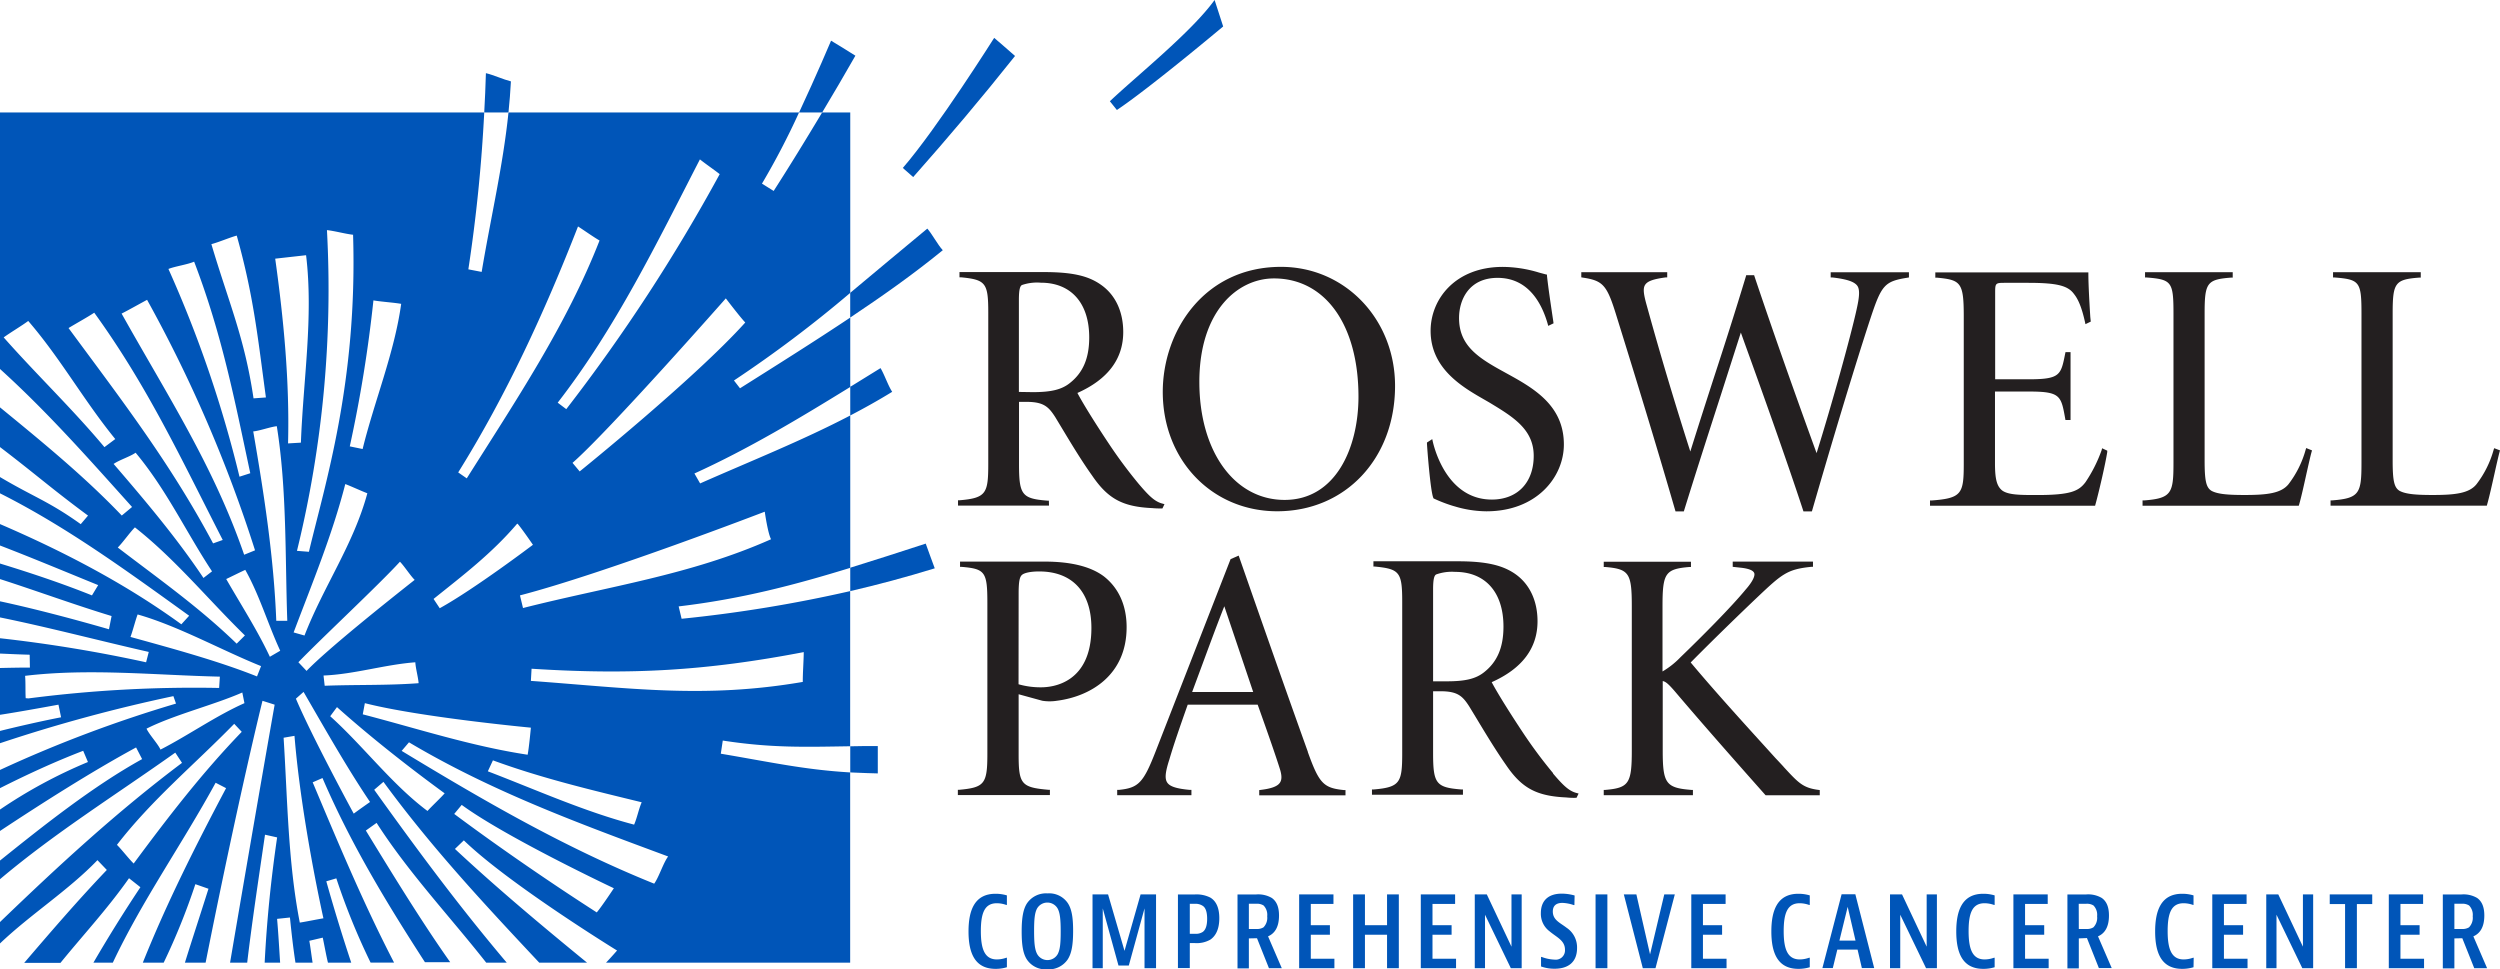 <svg id="roswell2017" data-name="Layer 1" xmlns="http://www.w3.org/2000/svg" viewBox="0 0 583.65 226.29"><defs><style>.roswell-logo-1{fill:#0055b8}.roswell-logo-2{fill:#231f20}</style></defs>
                            <g id="tag"><path class="roswell-logo-1" d="M235.07 225.81a9.08 9.08 0 0 1-2.65.38c-4.93 0-6.31-3.86-6.31-8.74s1.38-8.79 6.31-8.79a9.08 9.08 0 0 1 2.65.38v2.23h-.14a6.7 6.7 0 0 0-2.21-.4c-2.86 0-3.73 2.3-3.73 6.51s.9 6.61 3.75 6.61a6.65 6.65 0 0 0 2.19-.4h.14zM249.26 224a5.35 5.35 0 0 1-4.79 2.3 5.24 5.24 0 0 1-4.7-2.25c-.93-1.4-1.25-3.43-1.25-6.59s.35-5.21 1.25-6.58a5.38 5.38 0 0 1 4.81-2.31 5.25 5.25 0 0 1 4.7 2.26c.93 1.4 1.25 3.4 1.25 6.49 0 3.32-.37 5.3-1.27 6.68m-2.26-1.39c.48-1 .63-2.4.63-5.13 0-2.93-.18-4.28-.65-5.26a2.77 2.77 0 0 0-4.93 0c-.48 1-.63 2.38-.63 5.11 0 2.93.18 4.3.66 5.29a2.75 2.75 0 0 0 4.92 0M258.69 208.81l3.84 13.18 3.75-13.18h3.61v17.23h-2.69v-13.97l-3.67 13.34h-2.41l-3.67-13.34v13.97h-2.39v-17.23h3.63zM278.92 208.82a7.09 7.09 0 0 1 3.66.74c1.28.78 2.08 2.28 2.08 4.81s-.83 4.14-2.1 5a6.42 6.42 0 0 1-3.64.8h-1.15V226H275v-17.18zm-1.15 9.18H279a2.87 2.87 0 0 0 1.82-.45c.66-.5 1-1.5 1-3.05s-.34-2.56-1-3a3 3 0 0 0-1.82-.5h-1.23zM291.56 219.08v7h-2.65v-17.26h4.33a6.26 6.26 0 0 1 3.68.82c1.1.78 1.68 2.08 1.68 4.1 0 2.69-1 4.19-2.56 4.86l3.21 7.44h-3l-2.79-7zm0-2.2h1.75a2.87 2.87 0 0 0 1.66-.38 3.17 3.17 0 0 0 .87-2.58 3.12 3.12 0 0 0-.85-2.53 2.91 2.91 0 0 0-1.73-.4h-1.7zM311.31 208.81v2.23h-5.29V216h4.46v2.23h-4.46v5.59h5.51v2.22h-8.23v-17.23h8.01zM318.66 208.81V216h5.16v-7.19h2.75v17.23h-2.75v-7.81h-5.16v7.81h-2.76v-17.23h2.76zM339.71 208.81v2.23h-5.28V216h4.46v2.23h-4.46v5.59h5.5v2.22h-8.23v-17.23h8.01zM347.11 208.81l5.76 12.2v-12.2h2.38v17.23h-2.53l-6.03-12.49v12.49h-2.39v-17.23h2.81zM367.56 211.29h-.18a9 9 0 0 0-2.63-.5c-1.45 0-2.23.68-2.23 2 0 2 1.66 2.61 3.21 3.8a5.5 5.5 0 0 1 2.45 4.74c0 3.28-2.05 4.83-5.25 4.83a9.16 9.16 0 0 1-3.16-.53v-2.22h.16a9.28 9.28 0 0 0 2.95.62 2.17 2.17 0 0 0 2.48-2.3c0-2.18-1.91-2.88-3.63-4.33a5.1 5.1 0 0 1-2-4.23c0-2.93 1.77-4.54 4.88-4.54a11.22 11.22 0 0 1 3 .43zM372.5 208.81h2.76v17.23h-2.76zM382.03 208.81l3.19 14 3.32-14H391l-4.51 17.23h-2.96l-4.43-17.23h2.93zM402.86 208.81v2.23h-5.29V216h4.47v2.23h-4.47v5.59h5.51v2.22h-8.23v-17.23h8.01zM422.51 225.81a9.19 9.19 0 0 1-2.66.38c-4.93 0-6.31-3.86-6.31-8.74s1.38-8.79 6.31-8.79a9.19 9.19 0 0 1 2.66.38v2.23h-.15a6.7 6.7 0 0 0-2.21-.4c-2.85 0-3.73 2.3-3.73 6.51s.9 6.61 3.76 6.61a6.63 6.63 0 0 0 2.18-.4h.15zM434.67 226l-1-4.3h-4.73l-1.05 4.3h-2.43l4.48-17.22h3.21l4.4 17.22zm-5.24-6.41h3.76l-1.83-7.88zM444.05 208.81l5.75 12.2v-12.2h2.39v17.23h-2.53l-6.03-12.49v12.49h-2.39v-17.23h2.81zM465.67 225.81a9.08 9.08 0 0 1-2.65.38c-4.93 0-6.31-3.86-6.31-8.74s1.38-8.79 6.31-8.79a9.08 9.08 0 0 1 2.65.38v2.23h-.14a6.7 6.7 0 0 0-2.21-.4c-2.86 0-3.73 2.3-3.73 6.51s.9 6.61 3.75 6.61a6.65 6.65 0 0 0 2.19-.4h.14zM478.06 208.81v2.23h-5.29V216h4.47v2.23h-4.47v5.59h5.51v2.22h-8.23v-17.23h8.01zM485.32 219.08v7h-2.66v-17.26H487a6.24 6.24 0 0 1 3.68.82c1.1.78 1.68 2.08 1.68 4.1 0 2.69-1 4.19-2.56 4.86l3.2 7.4h-3l-2.78-7zm0-2.2h1.74a2.86 2.86 0 0 0 1.66-.38 3.17 3.17 0 0 0 .87-2.58 3.12 3.12 0 0 0-.85-2.53A2.88 2.88 0 0 0 487 211h-1.7zM512.1 225.81a9.08 9.08 0 0 1-2.65.38c-4.93 0-6.31-3.86-6.31-8.74s1.38-8.79 6.31-8.79a9.08 9.08 0 0 1 2.65.38v2.23h-.1a6.7 6.7 0 0 0-2.21-.4c-2.86 0-3.73 2.3-3.73 6.51s.9 6.61 3.75 6.61a6.65 6.65 0 0 0 2.19-.4h.14zM524.49 208.81v2.23h-5.29V216h4.47v2.23h-4.47v5.59h5.51v2.22h-8.23v-17.23h8.01zM531.89 208.81l5.75 12.2v-12.2h2.39v17.23h-2.53l-6.03-12.49v12.49h-2.39v-17.23h2.81zM553.82 208.81v2.26h-3.58v14.97h-2.76v-14.97h-3.58v-2.26h9.92zM565.7 208.81v2.23h-5.29V216h4.47v2.23h-4.47v5.59h5.51v2.22h-8.23v-17.23h8.01zM573 219.08v7h-2.7v-17.26h4.33a6.24 6.24 0 0 1 3.68.82c1.1.78 1.68 2.08 1.68 4.1 0 2.69-1 4.19-2.56 4.86l3.21 7.44h-3l-2.79-7zm0-2.2h1.75a2.87 2.87 0 0 0 1.66-.38 3.17 3.17 0 0 0 .87-2.58 3.12 3.12 0 0 0-.85-2.53 2.91 2.91 0 0 0-1.73-.4H573z"></path></g>
                            <g id="puff"><path class="roswell-logo-1" d="M159.13 144.47l-.69-2.9c14.59-1.72 27.06-5 40.06-9V97c-11.37 5.93-23.11 10.58-35.05 15.86l-1.33-2.32c12.65-5.75 24.55-12.91 36.38-20.2v-16.2c-8.43 5.62-17 11-25.74 16.51l-1.41-1.82a288.16 288.16 0 0 0 27.15-20.46V26.25h-6.56c-3.69 6.16-7.44 12.28-11.32 18.33l-2.73-1.71a176.19 176.19 0 0 0 8.66-16.62h-67.84c-1.29 12.57-4.15 24.59-6.26 37.23l-3.11-.6a365.85 365.85 0 0 0 3.71-36.63H0v59.89c11.05 10 20.82 21.07 30.83 32.22l-2.4 2C19.72 111.23 9.82 103.14 0 95.1v9.27c8.41 6.41 12 9.68 20.55 16l-1.7 2c-7.52-5.38-11-6.34-18.85-11v3.8c15.66 7.88 29.81 18.25 44.16 28.58l-1.82 2c-13.07-9.49-27.49-17-42.34-23.4v5c7.64 2.94 15.21 6.11 22.92 9.25l-1.45 2.4c-7-2.81-14.22-5.22-21.47-7.44v3.63c8.29 2.66 17.62 6.08 26.05 8.63l-.61 3.09c-8-2.31-17.25-4.77-25.44-6.53v3.76c11.52 2.35 22.94 5.38 34.73 8.06l-.62 2.42A330.49 330.49 0 0 0 0 149v3.58c2.29.1 4.59.21 6.93.27l.05 3c-2.32 0-4.66.05-7 .1v10.93c3.87-.59 9.8-1.66 13.67-2.37l.61 2.95c-4.1.78-10.23 2.17-14.28 3.19v2.87a368.22 368.22 0 0 1 40.5-11l.61 1.74A301.38 301.38 0 0 0 0 179.75V184c6.28-3.16 12.68-6.13 19.42-8.72l1.11 2.62A115 115 0 0 0 0 189v5c9.81-6.49 21.39-13.87 31.77-19.5l1.41 2.72c-11.46 6.33-23.1 15.59-33.18 23.69v4.35c12.88-10.87 27-19.66 40.92-29.55l1.57 2.39C27.3 189.51 13.65 202.11 0 215.26v5c7.12-6.79 16.06-12.47 22.75-19.45l2.19 2.29c-6.68 7-13 14.34-19.29 21.69h8.47c5.26-6.48 10.93-12.55 16-19.76l2.66 2.1q-5.78 8.68-10.97 17.61h4.53c6.87-14.55 16.23-27.75 24-42l2.44 1.26c-7.09 13.4-13.85 26.78-19.44 40.75h4.87a152.76 152.76 0 0 0 7.4-18.33l3.06 1.07c-2.23 7.06-4 12.4-5.5 17.26H48c7.74-38.9 13.28-61.14 13.28-61.14l2.84.9s-4 22.59-10.41 60.24h4c1.18-9.93 2.7-19.83 4.16-29.88l2.83.63c-1.43 9.73-2.42 19.48-2.91 29.25h3.61c-.2-3-.42-7-.71-10.23l3-.32c.35 3.45.76 7.17 1.29 10.55h4c-.19-1.13-.55-4-.77-5.11l3.14-.74c.3 1.39.86 4.48 1.22 5.85H82q-3.13-9.41-5.82-19l2.34-.69a157.39 157.39 0 0 0 8 19.67H92c-7.05-13.6-12.89-27.56-19-42.09l2.29-1c6.62 15.41 15 29.19 23.92 43h5.9c-6.8-9.64-13.37-20.39-19.7-30.74l2.51-1.79c7.42 11.58 17.08 21.82 25.59 32.63h4.79c-11.11-13.13-20.72-26.1-30.94-40.36l2.16-1.85C100.7 197.8 113 211 125.89 224.74h11.16c-10.5-8.59-20.91-17.29-30.84-26.55l2.08-2c10.52 10.2 35.77 25.72 35.77 25.72s-1.28 1.48-2.58 2.84h57v-44.42c-10.69-.63-18.54-2.4-30.2-4.37l.46-3.07c11.41 1.77 19.38 1.49 29.74 1.33V138a321.85 321.85 0 0 1-39.37 6.46m19.43-25s.7 5 1.47 6.43c-18.84 8.38-38 11-57.91 16.06l-.71-2.95c19.66-5.11 57.15-19.54 57.15-19.54m-55.36 56.74c-13.18-2-25.62-6.08-38.49-9.43l.49-2.61c12.86 3.29 38.76 5.72 38.76 5.72s-.44 4.78-.76 6.32m26.63 11.1c-.71 1.63-1.06 3.6-1.77 5.22-11.62-3.05-22.94-8.16-34.15-12.45l1.19-2.56c11.32 4.16 23 6.93 34.73 9.79M174 75.28c-11.76 13.08-38.67 34.78-38.67 34.78l-1.67-2c8.47-7.4 35.79-38.4 35.79-38.4s3.4 4.46 4.55 5.64m-6-34.61a410.71 410.71 0 0 1-35.8 54.83l-2-1.51c13.54-17.45 23.1-37.18 33.2-56.8 1.42 1.13 3.24 2.36 4.64 3.46m-33.2 12.13c1.57 1 3.62 2.48 5.13 3.35-7.76 19.86-19.68 37.56-31 55.53l-2-1.39c11.29-18.09 20.23-37.58 28-57.49m-14.11 69.5c1 1.15 3.56 4.89 3.56 4.89s-13.65 10.33-21.76 14.81l-1.44-2.17c6.77-5.44 13.51-10.53 19.51-17.56m-23 37.23c-7.19.55-14.73.32-21.93.6l-.27-2.39c7.18-.29 14.27-2.55 21.43-3.09.08 1.43.66 3.45.77 4.88m-26.18-2.89l-1.89-2c5-5.22 18.82-18.11 23.71-23.47 1 1 2.42 3.24 3.44 4.24-6.33 5-20.23 16.06-25.26 21.27m-3-9c4.34-11.51 9-22.71 12.06-34.64 1.41.53 3.74 1.62 5.15 2.15-3.2 11.89-10.23 21.75-14.67 33.21zm25.11-76.71c-1.58 11.45-6.25 22.67-9 33.89l-3-.62a315.35 315.35 0 0 0 5.52-34.08c1.74.31 4.76.5 6.49.81M82.43 54.82c1.07 34.44-6.62 58.42-10.31 74l-2.79-.22a256.47 256.47 0 0 0 7-74.88c1.88.21 4.26.88 6.13 1.09m-11 4.78c1.74 14.46-.68 29.2-1.21 43.75l-3 .18c.37-14.41-1-28.84-3-43.13l7.13-.8m-4.31 85.34H64.5c-.57-14.77-2.85-29.58-5.38-44.21 1.54-.15 4-1.06 5.5-1.22 2.37 14.72 1.93 30.6 2.45 45.46M55.27 55c3.92 14 4.86 23.36 6.81 37.79l-2.89.21c-2.09-14.17-5.75-22.24-9.84-36 1.74-.46 4.16-1.51 5.92-2m-9.94 6.11c6.48 16.92 9.39 32 13.1 49.37l-2.52.81a277.9 277.9 0 0 0-16.59-48.5c1.67-.65 4.37-1 6-1.7M34.34 70a322.07 322.07 0 0 1 25.2 58.48L57 129.51c-7.16-20.77-17.87-37.1-28.61-56.3 1.56-.78 4.47-2.43 6-3.24M22 73c12.48 17.24 20.29 34.1 30 53.06l-2.25.8C39.78 108.15 28.57 93.63 16 76.59c1.52-.94 4.52-2.59 6-3.59M.86 78.77c1.47-1.08 4.31-2.77 5.73-3.84 7.56 8.75 13 18.61 20.32 27.57l-2.53 1.89C17 95.54 8.5 87.42.86 78.77m25.72 29.51c1.31-.91 3.79-1.68 5.08-2.59 7.24 8.68 11.65 18.29 17.84 27.7l-2 1.54c-6.23-9.34-13.66-18.12-21-26.65m1 19.54c1.13-1.11 2.89-3.62 4-4.7 9.47 7.46 17.06 16.81 25.68 25.23l-1.93 1.92c-8.67-8.42-18.15-15.1-27.76-22.45M6 163c-.1-1.57 0-3.66-.14-5.22 15-1.8 30.4-.15 45.47.19l-.17 2.64a301.34 301.34 0 0 0-44.51 2.44m24.56 38.55c-1.19-1.15-2.76-3.23-3.91-4.36 8.15-10.55 18.08-18.73 27.38-28.26l1.76 1.87c-9.26 9.59-17.27 20-25.23 30.75m6.26-26.6c-.6-1.34-2.67-3.56-3.26-4.89 6.48-3.26 15.72-5.52 22.36-8.44l.5 2.49c-6.63 2.94-13.15 7.54-19.6 10.84M60 157.92c-9.17-3.66-20-6.58-29.54-9.22.53-1.39 1.15-3.88 1.67-5.25 9.51 2.7 19.67 8.39 28.82 12.06zm3-4.59c-2.9-6.2-6.79-12.22-10.19-18.15 1.31-.62 3.15-1.54 4.45-2.14 3.36 6 5.29 12.68 8.16 18.88zm12.5 61.06c-1.53.25-4 .77-5.51 1-2.76-14.11-2.87-28.85-3.78-43.16l2.54-.44c1.61 19.77 6.75 42.57 6.75 42.57m-6.42-51.25l1.79-1.58c4.76 8.21 10.19 17.82 15.52 25.7-1.2.84-2.64 1.86-3.81 2.72 0 0-9.7-17.85-13.5-26.84m30.71 26.21c-8.29-6.18-15-15.19-22.7-22.11l1.58-2.13c7.72 6.91 16.74 14 25.14 20.13-1 1.14-3 3-4 4.11m39.52 23.7c-10.9-7-22.93-15.28-33.29-23l1.75-2.11c10.44 7.64 35.52 19.46 35.52 19.46s-2.84 4.3-4 5.65m13.41-6.72c-20.85-8.4-39.79-19.38-58.95-31l1.71-2c19.31 11.47 39.39 18.82 60.5 26.65-1.15 1.54-2.15 4.84-3.26 6.36m34.7-47.11c-23 3.95-40.27 1.45-63.48-.24l.16-2.84c23.15 1.48 40.74.49 63.54-3.88 0 1.85-.25 5.1-.22 7M260.75 25.68c7.71-5.15 24.81-19.5 24.81-19.5l-2-6.18c-5.42 7.51-18.15 17.67-24.45 23.64zM208.28 91.45c-.95-1.43-1.8-4-2.71-5.51l-7.07 4.37V97c3.29-1.72 6.56-3.54 9.78-5.52"></path><path class="roswell-logo-1" d="M220.11 58.42c-1.18-1.25-2.47-3.75-3.62-5.05-6.05 5-12 10-18 15v5.77c7.36-4.92 14.59-10 21.61-15.72M199.7 13c-1.43-.94-5.68-3.5-5.68-3.5s-3.37 8-7.47 16.76h5.39c2.63-4.4 5.23-8.8 7.76-13.26M237 13.09c-1.27-1.15-4.9-4.25-4.9-4.25s-13.27 21.06-21.33 30.37l2.42 2.13c8.17-9.22 16.09-18.6 23.76-28.25M119.28 19c-1.79-.45-4-1.48-5.84-1.92-.08 3.06-.23 6.12-.39 9.18h5.66c.24-2.41.45-4.82.57-7.26M204.93 180.56v-6.39c-2.28 0-4.39 0-6.43.06v6.1c1.8.11 6.43.23 6.43.23M218.23 132.69c-.66-1.69-1.48-4.1-2.11-5.78-6.13 2-11.92 3.87-17.62 5.63V138c6.4-1.49 12.88-3.21 19.73-5.32"></path></g>
                            <g id="name"><path class="roswell-logo-2" d="M244.87 116.88h-.38c-5.92-.47-6.59-1.35-6.59-8.53V93.82h1.75c4 0 5.15 1.14 6.69 3.53l1.55 2.57c2.16 3.59 4.61 7.66 7.09 11.13 3.69 5.41 7.11 7.25 14 7.57a17.75 17.75 0 0 0 2.14.08h.26l.48-1-.48-.13c-1.78-.46-3.14-1.78-5.51-4.57a110.53 110.53 0 0 1-6.94-9.33c-2.58-3.87-5.82-8.94-7.4-11.93 7.1-3.16 10.7-7.94 10.7-14.22 0-4.77-1.83-8.66-5.15-11-3-2.15-6.8-3-13.42-3H224v1.22h.37c5.75.56 6.35 1.32 6.35 8.19v35.33c0 6.9-.46 8-6.67 8.53h-.39v1.24h21.24zm-7-25.38V70c0-2.69.35-3.25.72-3.46A10.9 10.9 0 0 1 243 66c7.07 0 11.29 4.78 11.29 12.77 0 4.83-1.43 8.21-4.49 10.63-1.92 1.55-4.36 2.15-8.7 2.15zM299.07 62.3c-17.94 0-27.61 15-27.61 29.2 0 15.89 11.47 27.86 26.7 27.86 15.95 0 27.53-12.31 27.53-29.27 0-15.58-11.69-27.79-26.62-27.79m18.08 30.28c0 12-5.33 24.13-17.25 24.13-11.72 0-19.9-11.32-19.9-27.54C280 72.54 289 65 297.41 65c12 0 19.74 10.85 19.74 27.63M348.28 116.63c-10.14 0-13.26-11.27-13.78-13.53l-.13-.58-1.23.79v.25c0 .44.78 11 1.47 12.64l.05.14.15.08a34.38 34.38 0 0 0 4.38 1.68l.39.11a26.36 26.36 0 0 0 7.44 1.16c11.74 0 18.08-8 18.08-15.6 0-9.26-7.22-13.23-13.58-16.72l-.41-.23c-6.13-3.34-10.48-6.2-10.48-12.57 0-4.33 2.36-9.38 9-9.38 7.13 0 10.29 5.84 11.69 10.73l.13.48 1.24-.6-.09-.65c-.65-4.37-1.12-7.52-1.44-10.42v-.29l-.28-.06-1.56-.42a29.6 29.6 0 0 0-8.49-1.33c-11.05 0-16.84 7.5-16.84 14.93 0 8.85 7.49 13.15 12.45 16l1.2.69c5.58 3.37 10.42 6.28 10.42 12.49s-3.76 10.21-9.8 10.21M427.39 64.77h.36c3.47.4 5.16 1 5.85 1.94s.44 2.87-.15 5.5c-1.41 6.45-5.89 22.52-9.35 33.58-5.78-15.9-10.38-29-14.49-41.25l-.09-.29h-1.85l-.08.3c-2.38 7.87-5 16.09-7.59 24-1.8 5.58-3.65 11.33-5.38 16.86-3.79-11.87-7.11-23-10.12-33.92-.76-2.68-1-4.12-.42-5s1.94-1.34 4.8-1.73h.35v-1.21h-20.06v1.2l.35.06c4.77.72 5.65 1.73 7.88 9 5.56 17.86 9.91 32.25 13.68 45.28l.09.3h1.94l.09-.3c2.73-8.83 5.57-17.63 8.57-26.93l4.65-14.52.84 2.35c3.62 10 9.66 26.85 13.68 39.11l.09.29H423l.09-.3c7.67-26.51 12.34-41 13.59-44.77 2.59-7.83 3.31-8.63 8.64-9.49l.34-.06v-1.2h-18.27zM490.64 105.11a33.35 33.35 0 0 1-3.76 7.46c-1.58 2.1-3.5 3-11.26 3-3.92 0-6.75 0-8.2-1.07-1.24-1-1.67-2.65-1.67-6.31V91.41h8c7.28 0 7.44 1 8.39 6.3l.06.34h1.19V82.21h-1.18l-.07.34c-1 5-1.14 6-8.56 6h-7.79V68.27c0-2.13.1-2.24 2.16-2.24h5.47c6.73 0 9.34.63 10.76 2.59 1.05 1.29 1.86 3.31 2.58 6.55l.11.51 1.24-.6L488 74c-.19-3-.45-7.6-.45-10v-.41h-35.73v1.23h.36c5.57.53 6.28 1.07 6.28 9v34.51c0 6.91-.47 8-7.5 8.51h-.38v1.23h38.54l.08-.3c.86-3.09 2.35-9.58 2.76-12.25v-.31l-1.2-.56zM538.26 105.06a23.48 23.48 0 0 1-4 8c-1.72 2.09-4.91 2.5-10.19 2.5-3.75 0-6.38-.17-7.82-1-1.21-.78-1.56-2.36-1.56-7V73.25c0-7.25.52-8 6.18-8.44h.38v-1.26h-20.47v1.23h.38c5.85.47 6.26 1 6.26 8.44v34.92c0 7-.47 8.2-6.84 8.69h-.38v1.24h36.47l.09-.3c.47-1.61 1.14-4.61 1.72-7.26.48-2.11.92-4.1 1.18-5l.1-.36-1.36-.55zM582.29 104.63l-.14.43a23.39 23.39 0 0 1-4 8c-1.7 2.09-4.89 2.5-10.18 2.5-3.75 0-6.37-.17-7.82-1-1.21-.78-1.56-2.35-1.56-7V73.25c0-7.25.53-8 6.19-8.44h.37v-1.26h-20.48v1.23h.38c5.85.47 6.26 1 6.26 8.44v34.92c0 7-.47 8.2-6.84 8.68h-.38v1.24h36.48l.08-.3c.47-1.61 1.14-4.62 1.73-7.26.47-2.11.92-4.1 1.17-5l.1-.35zM257.63 134.5c-3.06-2.26-7.69-3.39-13.76-3.39h-19.74v1.23h.38c5.5.47 6 1.18 6 8.44v35.25c0 6.95-.67 7.81-6.51 8.35h-.38v1.23h21.49v-1.23h-.38c-6.27-.55-6.92-1.31-6.92-8.19v-14.11l5.54 1.52a10.83 10.83 0 0 0 3.38 0c7.88-1 16.29-6 16.29-17.17 0-5.09-1.86-9.22-5.4-11.94m-19.81 4.07c0-3 .28-3.9.79-4.35s1.93-.8 4-.8c7.75 0 12.2 4.81 12.2 13.19 0 12.86-9 13.86-11.71 13.86a18.7 18.7 0 0 1-5.3-.71zM305.33 175.51c-4.95-13.78-10-28.19-16-45.37l-.15-.43-1.89.83-17.49 44.87c-2.87 7.36-4 8.54-8.61 9h-.37v1.23h17.33v-1.23h-.37c-3.13-.29-4.67-.79-5.28-1.72s-.46-2.4.49-5.35c1-3.42 2.33-7.26 4.29-12.82h16.34c2.63 7.36 4.24 12 5.2 15.06.45 1.45.46 2.45 0 3.13-.56.86-1.94 1.39-4.48 1.7l-.36.05v1.22h20.14v-1.23h-.37c-4.77-.48-5.79-1.56-8.43-8.9m-12.75-14h-14.25l1.4-3.78c2-5.36 4-10.91 6.11-16.23zM362.59 180.51a109.21 109.21 0 0 1-6.95-9.33c-2.56-3.85-5.8-8.92-7.39-11.92 7.1-3.16 10.7-7.93 10.7-14.22 0-4.76-1.83-8.65-5.15-11-3-2.11-6.9-3-13.42-3h-19.74v1.23h.36c5.76.56 6.36 1.32 6.36 8.19v35.33c0 6.89-.46 8-6.68 8.52h-.38v1.23h21.24v-1.23h-.38c-5.91-.47-6.59-1.35-6.59-8.52v-14.41h1.75c4 0 5.14 1.14 6.68 3.53l1.61 2.65c2.15 3.57 4.58 7.6 7 11.05 3.68 5.41 7.11 7.24 14.05 7.56a15.72 15.72 0 0 0 2.13.09h.26l.49-1-.48-.13c-1.78-.46-3.14-1.78-5.51-4.57M351 146.28c0 4.83-1.43 8.21-4.49 10.63-1.93 1.55-4.36 2.15-8.71 2.15h-3.23v-21.48c0-2.69.35-3.26.72-3.47a10.89 10.89 0 0 1 4.42-.6c7.07 0 11.29 4.77 11.29 12.77M416.39 179c-.56-.6-1.17-1.27-1.87-2l-2.19-2.42c-4.54-5-12.1-13.3-17.62-19.92 5.58-5.64 11.56-11.42 15.32-15l.18-.17c5.78-5.46 7-6.6 12.68-7.16h.37v-1.22h-18.74v1.22l1.93.21c1.84.21 2.84.62 3.09 1.24s-.35 2-2 3.86c-3.33 4.06-10.28 11.05-15.22 15.8a19.36 19.36 0 0 1-4.19 3.32v-15.21c0-7.76.64-8.7 6.26-9.18h.38v-1.23h-20.36v1.23h.37c5.55.48 6.18 1.42 6.18 9.18v33.68c0 7.68-.69 8.71-6.18 9.18h-.37v1.24h20.82v-1.24h-.39c-5.91-.47-6.66-1.5-6.66-9.18V159c.66.12 1.29.63 2.75 2.31 6.48 7.64 14 16.16 21.15 24.22l.13.14h12.63v-1.22l-.37-.05c-3.56-.48-4.61-1.62-8.08-5.38"></path></g>
                        </svg>